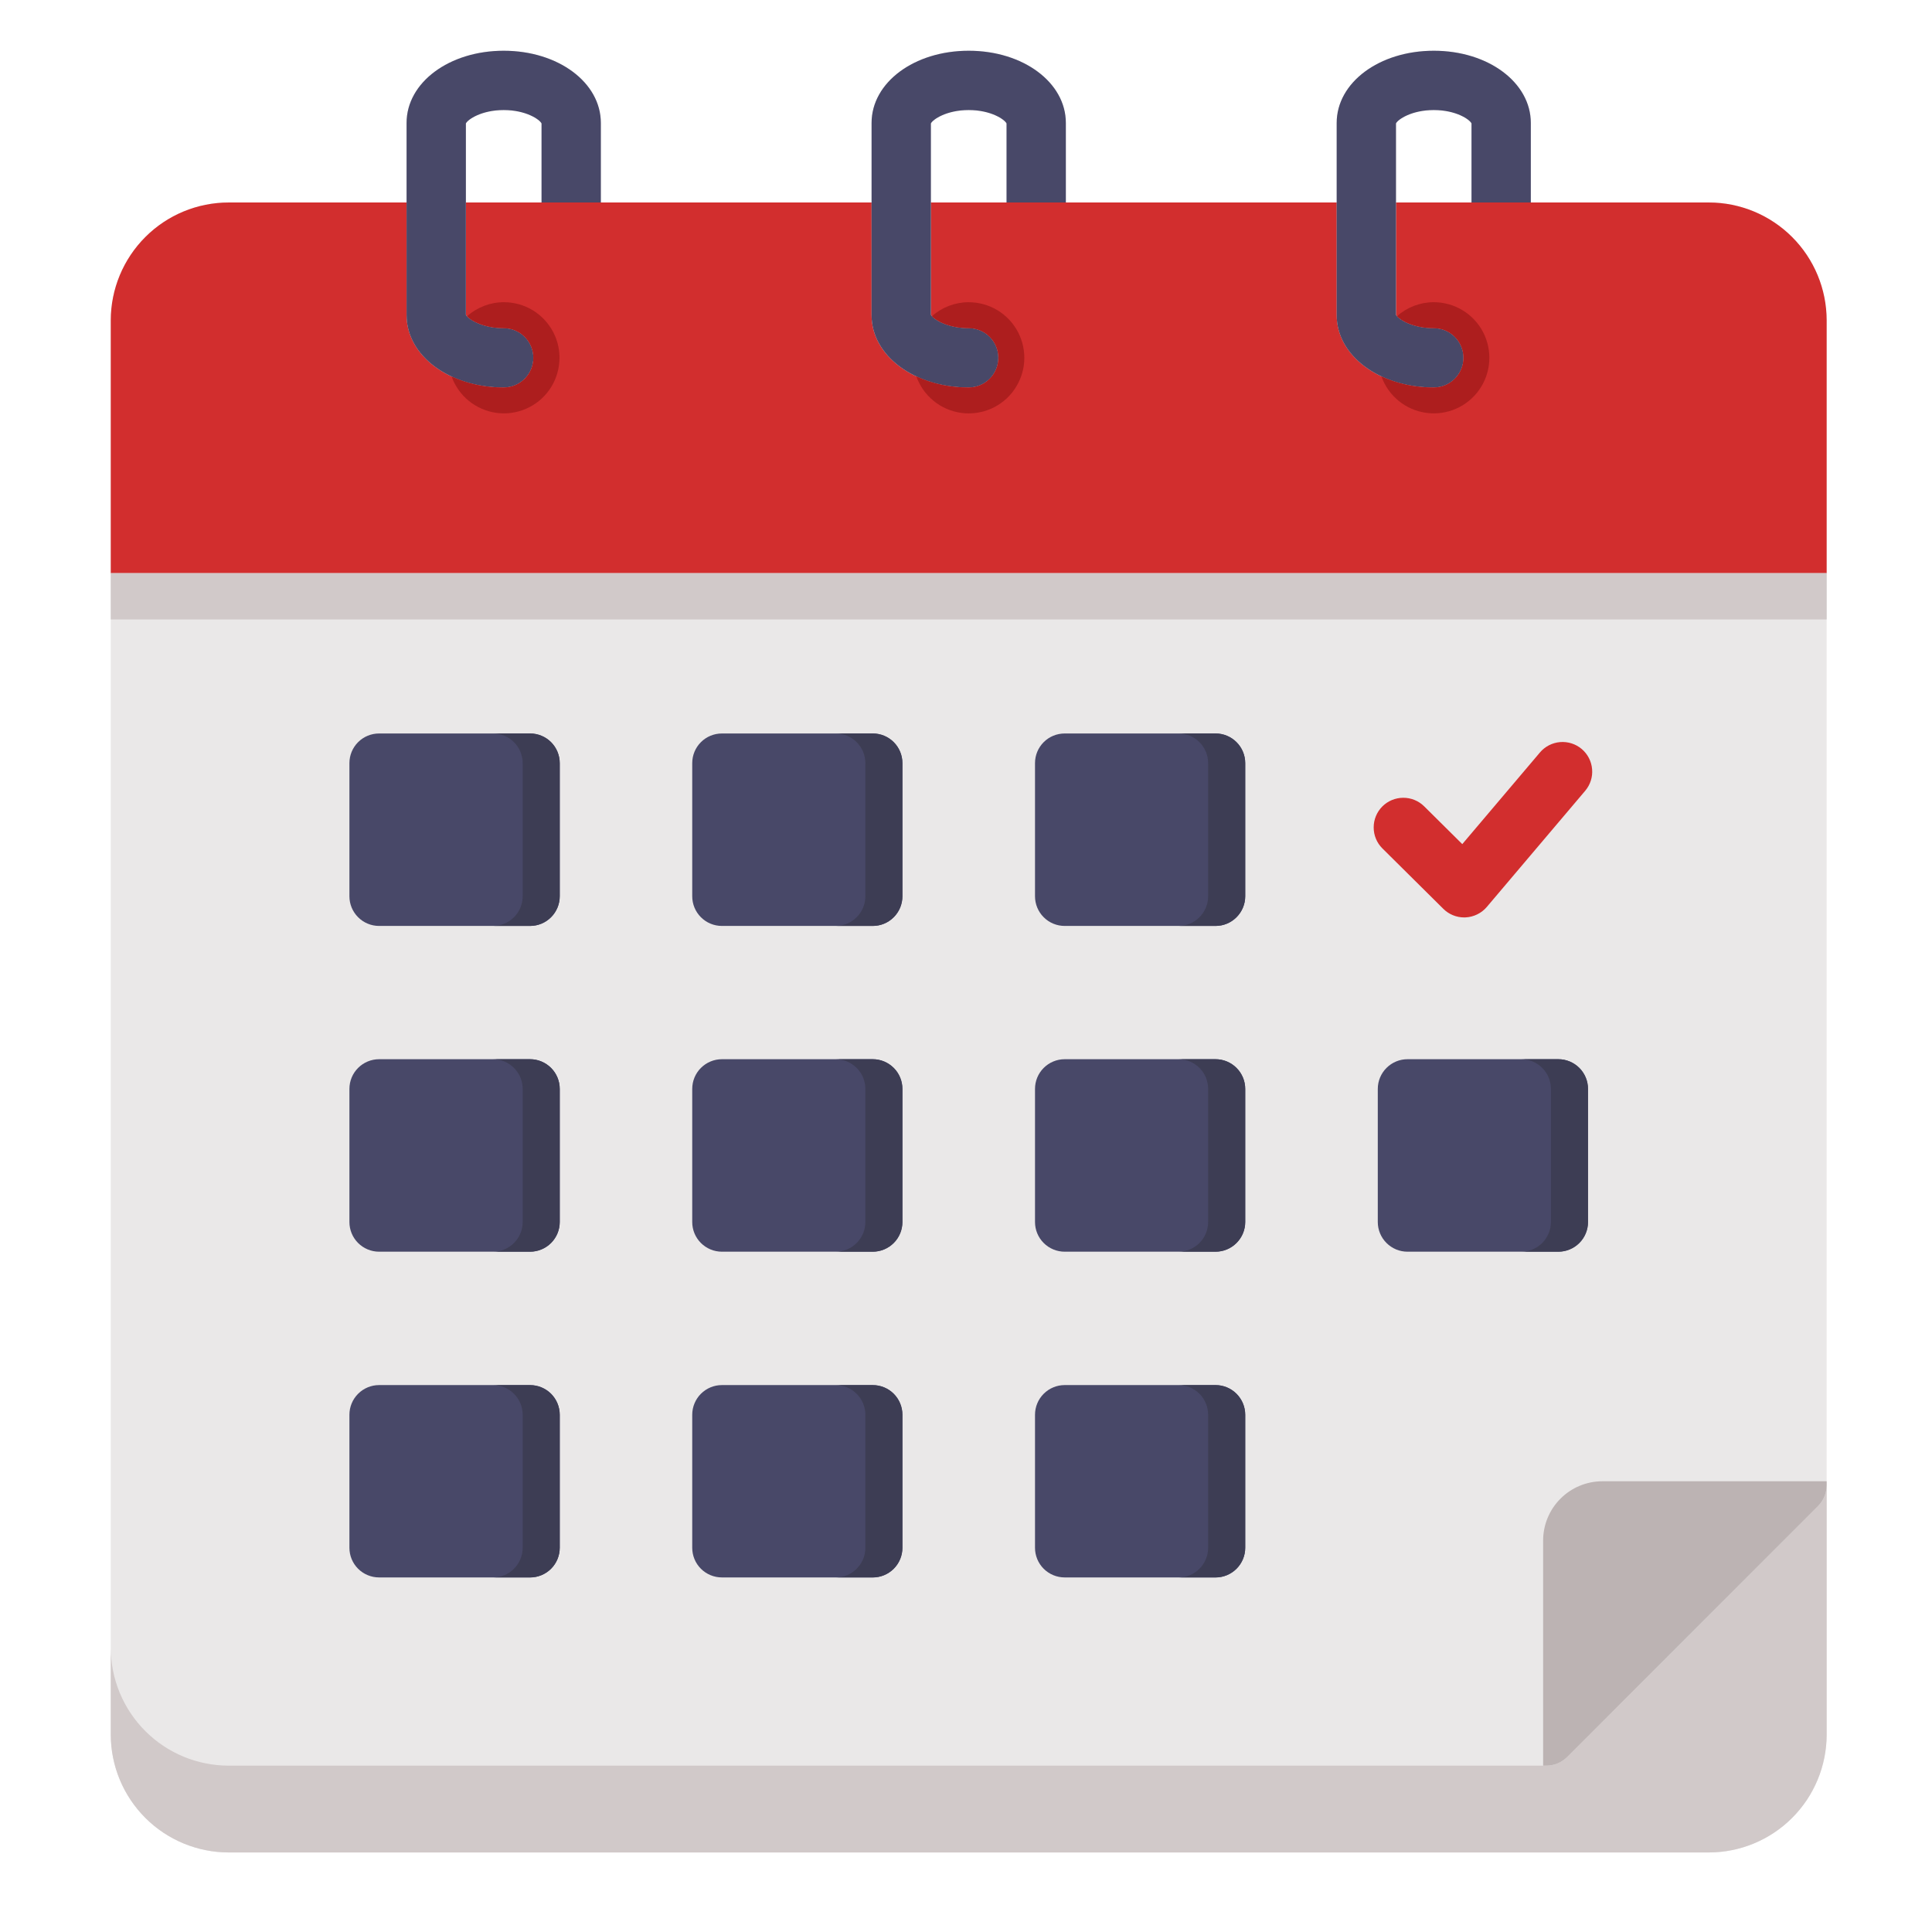 <svg width="57" height="57" viewBox="0 0 57 57" fill="none" xmlns="http://www.w3.org/2000/svg">
<path d="M50.419 5.974H45.164V3.628C45.164 2.433 43.907 1.497 42.302 1.497C40.695 1.497 39.436 2.433 39.436 3.628V5.974H31.446V3.628C31.446 2.433 30.187 1.497 28.58 1.497C26.973 1.497 25.714 2.433 25.714 3.628V5.974H17.727V3.628C17.727 2.433 16.468 1.497 14.861 1.497C13.254 1.497 11.995 2.433 11.995 3.628V5.974H6.745C5.823 5.975 4.939 6.341 4.288 6.993C3.636 7.645 3.269 8.528 3.268 9.45V51.177C3.269 52.099 3.636 52.982 4.288 53.634C4.939 54.285 5.823 54.652 6.745 54.653H50.419C51.34 54.652 52.223 54.285 52.874 53.633C53.525 52.982 53.891 52.098 53.892 51.177V9.45C53.891 8.529 53.525 7.645 52.874 6.994C52.223 6.342 51.34 5.975 50.419 5.974ZM41.187 3.641C41.24 3.526 41.643 3.247 42.302 3.247C42.96 3.247 43.361 3.526 43.415 3.641V5.974H41.187V3.641ZM27.464 3.642C27.519 3.526 27.922 3.247 28.58 3.247C29.238 3.247 29.641 3.526 29.696 3.642V5.974H27.464V3.642ZM13.745 3.642C13.8 3.526 14.203 3.247 14.861 3.247C15.519 3.247 15.922 3.526 15.977 3.642V5.974H13.745V3.642Z" fill="#EAE8E8"/>
<path d="M26.624 22.515V26.443C26.624 26.675 26.532 26.897 26.368 27.061C26.204 27.226 25.982 27.318 25.749 27.318H21.298C21.066 27.318 20.843 27.226 20.679 27.061C20.515 26.897 20.423 26.675 20.423 26.443V22.515C20.423 22.282 20.515 22.06 20.679 21.896C20.843 21.732 21.066 21.64 21.298 21.64H25.749C25.982 21.64 26.204 21.732 26.368 21.896C26.532 22.06 26.624 22.282 26.624 22.515ZM35.863 21.64H31.411C31.179 21.64 30.956 21.732 30.792 21.896C30.628 22.06 30.536 22.282 30.536 22.515V26.443C30.536 26.675 30.628 26.897 30.792 27.061C30.956 27.226 31.179 27.318 31.411 27.318H35.863C36.095 27.318 36.317 27.226 36.481 27.061C36.645 26.897 36.738 26.675 36.738 26.443V22.515C36.738 22.282 36.645 22.06 36.481 21.896C36.317 21.732 36.095 21.64 35.863 21.64ZM15.639 31.25H11.184C10.952 31.25 10.729 31.343 10.565 31.507C10.401 31.671 10.309 31.893 10.309 32.126V36.054C10.309 36.286 10.401 36.508 10.565 36.672C10.729 36.836 10.952 36.929 11.184 36.929H15.639C15.871 36.929 16.094 36.836 16.258 36.672C16.422 36.508 16.514 36.286 16.514 36.054V32.126C16.514 31.893 16.422 31.671 16.258 31.507C16.094 31.343 15.871 31.25 15.639 31.25ZM25.749 31.25H21.298C21.066 31.25 20.843 31.343 20.679 31.507C20.515 31.671 20.423 31.893 20.423 32.126V36.054C20.423 36.286 20.515 36.508 20.679 36.672C20.843 36.836 21.066 36.929 21.298 36.929H25.749C25.981 36.929 26.204 36.836 26.368 36.672C26.532 36.508 26.624 36.286 26.624 36.054V32.126C26.624 31.893 26.532 31.671 26.368 31.507C26.204 31.343 25.982 31.25 25.749 31.25H25.749ZM35.863 31.25H31.411C31.179 31.25 30.956 31.343 30.792 31.507C30.628 31.671 30.536 31.893 30.536 32.126V36.054C30.536 36.286 30.628 36.508 30.792 36.672C30.956 36.836 31.179 36.929 31.411 36.929H35.863C36.095 36.929 36.317 36.836 36.481 36.672C36.645 36.508 36.738 36.286 36.738 36.054V32.126C36.738 31.893 36.645 31.671 36.481 31.507C36.317 31.343 36.095 31.25 35.863 31.25H35.863ZM15.639 40.864H11.184C10.952 40.864 10.729 40.957 10.565 41.121C10.401 41.285 10.309 41.508 10.309 41.739V45.664C10.309 45.897 10.401 46.119 10.565 46.283C10.729 46.447 10.952 46.539 11.184 46.539H15.639C15.871 46.539 16.094 46.447 16.258 46.283C16.422 46.119 16.514 45.897 16.514 45.664V41.74C16.514 41.508 16.422 41.285 16.258 41.121C16.094 40.957 15.871 40.865 15.639 40.865L15.639 40.864ZM25.749 40.864H21.298C21.066 40.864 20.843 40.957 20.679 41.121C20.515 41.285 20.423 41.508 20.423 41.739V45.664C20.423 45.897 20.515 46.119 20.679 46.283C20.843 46.447 21.066 46.539 21.298 46.539H25.749C25.981 46.539 26.204 46.447 26.368 46.283C26.532 46.119 26.624 45.897 26.624 45.664V41.74C26.624 41.508 26.532 41.285 26.368 41.121C26.204 40.957 25.981 40.865 25.749 40.865L25.749 40.864ZM15.639 21.64H11.184C10.952 21.64 10.729 21.732 10.565 21.896C10.401 22.06 10.309 22.282 10.309 22.515V26.443C10.309 26.675 10.401 26.897 10.565 27.061C10.729 27.226 10.952 27.318 11.184 27.318H15.639C15.871 27.318 16.094 27.226 16.258 27.061C16.422 26.897 16.514 26.675 16.514 26.443V22.515C16.514 22.282 16.422 22.06 16.258 21.896C16.094 21.732 15.871 21.64 15.639 21.64ZM45.976 31.25H41.524C41.292 31.25 41.07 31.343 40.906 31.507C40.742 31.671 40.649 31.893 40.649 32.126V36.054C40.649 36.286 40.742 36.508 40.906 36.672C41.07 36.836 41.292 36.929 41.524 36.929H45.976C46.208 36.929 46.431 36.836 46.595 36.672C46.759 36.508 46.851 36.286 46.851 36.054V32.126C46.851 31.893 46.759 31.671 46.595 31.507C46.431 31.343 46.208 31.25 45.976 31.25ZM35.863 40.864H31.411C31.179 40.864 30.956 40.957 30.792 41.121C30.628 41.285 30.536 41.508 30.536 41.739V45.664C30.536 45.897 30.628 46.119 30.792 46.283C30.956 46.447 31.179 46.539 31.411 46.539H35.863C36.095 46.539 36.317 46.447 36.481 46.283C36.645 46.119 36.738 45.897 36.738 45.664V41.74C36.738 41.508 36.645 41.285 36.481 41.121C36.317 40.957 36.095 40.864 35.863 40.864Z" fill="#484868"/>
<path d="M15.639 21.64H14.546C14.778 21.64 15 21.732 15.164 21.896C15.328 22.06 15.421 22.282 15.421 22.515V26.443C15.421 26.675 15.328 26.897 15.164 27.061C15 27.226 14.778 27.318 14.546 27.318H15.639C15.871 27.318 16.094 27.226 16.258 27.061C16.422 26.897 16.514 26.675 16.514 26.443V22.515C16.514 22.282 16.422 22.06 16.258 21.896C16.094 21.732 15.871 21.64 15.639 21.64Z" fill="#3D3D54"/>
<path d="M25.749 40.865H24.656C24.888 40.865 25.11 40.957 25.274 41.121C25.439 41.285 25.531 41.508 25.531 41.74V45.665C25.531 45.897 25.439 46.119 25.274 46.283C25.11 46.447 24.888 46.54 24.656 46.54H25.749C25.982 46.54 26.204 46.447 26.368 46.283C26.532 46.119 26.624 45.897 26.624 45.665V41.74C26.624 41.508 26.532 41.285 26.368 41.121C26.204 40.957 25.982 40.865 25.749 40.865Z" fill="#3D3D54"/>
<path d="M25.749 31.25H24.656C24.888 31.25 25.11 31.343 25.274 31.507C25.439 31.671 25.531 31.893 25.531 32.126V36.054C25.531 36.286 25.439 36.508 25.274 36.672C25.11 36.836 24.888 36.929 24.656 36.929H25.749C25.982 36.929 26.204 36.836 26.368 36.672C26.532 36.508 26.624 36.286 26.624 36.054V32.126C26.624 31.893 26.532 31.671 26.368 31.507C26.204 31.343 25.982 31.25 25.749 31.25Z" fill="#3D3D54"/>
<path d="M15.639 40.865H14.546C14.778 40.865 15 40.957 15.164 41.121C15.328 41.285 15.421 41.508 15.421 41.74V45.665C15.421 45.897 15.328 46.119 15.164 46.283C15 46.447 14.778 46.54 14.546 46.54H15.639C15.871 46.54 16.094 46.447 16.258 46.283C16.422 46.119 16.514 45.897 16.514 45.665V41.74C16.514 41.508 16.422 41.285 16.258 41.121C16.094 40.957 15.871 40.865 15.639 40.865Z" fill="#3D3D54"/>
<path d="M15.639 31.25H14.546C14.778 31.25 15 31.343 15.164 31.507C15.328 31.671 15.421 31.893 15.421 32.126V36.054C15.421 36.286 15.328 36.508 15.164 36.672C15 36.836 14.778 36.929 14.546 36.929H15.639C15.871 36.929 16.094 36.836 16.258 36.672C16.422 36.508 16.514 36.286 16.514 36.054V32.126C16.514 31.893 16.422 31.671 16.258 31.507C16.094 31.343 15.871 31.25 15.639 31.25Z" fill="#3D3D54"/>
<path d="M35.863 40.865H34.769C35.001 40.865 35.224 40.957 35.388 41.121C35.552 41.285 35.644 41.508 35.644 41.74V45.665C35.644 45.897 35.552 46.119 35.388 46.283C35.224 46.447 35.001 46.54 34.769 46.54H35.863C36.095 46.54 36.317 46.447 36.481 46.283C36.645 46.119 36.738 45.897 36.738 45.665V41.74C36.738 41.508 36.645 41.285 36.481 41.121C36.317 40.957 36.095 40.865 35.863 40.865Z" fill="#3D3D54"/>
<path d="M35.863 21.64H34.769C35.001 21.64 35.224 21.732 35.388 21.896C35.552 22.06 35.644 22.282 35.644 22.515V26.443C35.644 26.675 35.552 26.897 35.388 27.061C35.224 27.226 35.001 27.318 34.769 27.318H35.863C36.095 27.318 36.317 27.226 36.481 27.061C36.645 26.897 36.738 26.675 36.738 26.443V22.515C36.738 22.282 36.645 22.06 36.481 21.896C36.317 21.732 36.095 21.64 35.863 21.64Z" fill="#3D3D54"/>
<path d="M25.749 21.64H24.656C24.888 21.64 25.11 21.732 25.274 21.896C25.439 22.06 25.531 22.282 25.531 22.515V26.443C25.531 26.675 25.439 26.897 25.274 27.061C25.11 27.226 24.888 27.318 24.656 27.318H25.749C25.982 27.318 26.204 27.226 26.368 27.061C26.532 26.897 26.624 26.675 26.624 26.443V22.515C26.624 22.282 26.532 22.06 26.368 21.896C26.204 21.732 25.982 21.64 25.749 21.64Z" fill="#3D3D54"/>
<path d="M45.976 31.25H44.882C45.114 31.25 45.337 31.343 45.501 31.507C45.665 31.671 45.757 31.893 45.757 32.126V36.054C45.757 36.286 45.665 36.508 45.501 36.672C45.337 36.836 45.114 36.929 44.882 36.929H45.976C46.208 36.929 46.431 36.836 46.595 36.672C46.759 36.508 46.851 36.286 46.851 36.054V32.126C46.851 31.893 46.759 31.671 46.595 31.507C46.431 31.343 46.208 31.25 45.976 31.25Z" fill="#3D3D54"/>
<path d="M35.863 31.25H34.769C35.001 31.25 35.224 31.343 35.388 31.507C35.552 31.671 35.644 31.893 35.644 32.126V36.054C35.644 36.286 35.552 36.508 35.388 36.672C35.224 36.836 35.001 36.929 34.769 36.929H35.863C36.095 36.929 36.317 36.836 36.481 36.672C36.645 36.508 36.738 36.286 36.738 36.054V32.126C36.738 31.893 36.645 31.671 36.481 31.507C36.317 31.343 36.095 31.25 35.863 31.25Z" fill="#3D3D54"/>
<path d="M43.198 27.067C42.967 27.067 42.746 26.976 42.582 26.813L40.784 25.03C40.62 24.867 40.528 24.645 40.528 24.413C40.527 24.182 40.618 23.96 40.781 23.795C40.944 23.631 41.165 23.538 41.397 23.537C41.628 23.535 41.851 23.625 42.016 23.788L43.142 24.904L45.433 22.2C45.583 22.023 45.797 21.913 46.028 21.894C46.259 21.875 46.489 21.948 46.666 22.098C46.843 22.248 46.953 22.462 46.972 22.694C46.992 22.925 46.918 23.154 46.768 23.331L43.866 26.757C43.788 26.849 43.692 26.924 43.583 26.977C43.475 27.03 43.357 27.061 43.236 27.066C43.223 27.066 43.211 27.067 43.198 27.067Z" fill="#D22E2E"/>
<path d="M46.238 51.836C46.157 51.917 46.06 51.982 45.954 52.026C45.848 52.07 45.734 52.092 45.619 52.092H6.745C5.823 52.091 4.939 51.725 4.288 51.073C3.636 50.421 3.269 49.538 3.268 48.616V51.177C3.269 52.099 3.636 52.982 4.288 53.634C4.939 54.285 5.823 54.652 6.745 54.653H50.419C51.34 54.652 52.223 54.285 52.874 53.633C53.525 52.982 53.891 52.098 53.892 51.177V43.817C53.892 44.049 53.8 44.271 53.636 44.435L46.238 51.836Z" fill="#D1C9C9"/>
<path d="M53.892 43.817V43.702H47.277C46.812 43.702 46.367 43.886 46.039 44.215C45.711 44.543 45.527 44.988 45.527 45.452V52.092H45.619C45.734 52.092 45.848 52.07 45.954 52.026C46.06 51.982 46.157 51.917 46.238 51.836L53.636 44.435C53.8 44.271 53.892 44.049 53.892 43.817Z" fill="#BCB3B3"/>
<path d="M50.419 5.974H41.187V9.286C41.238 9.401 41.639 9.682 42.302 9.682C42.534 9.682 42.757 9.774 42.921 9.938C43.085 10.102 43.177 10.325 43.177 10.557C43.177 10.789 43.085 11.011 42.921 11.175C42.757 11.34 42.534 11.432 42.302 11.432C40.695 11.432 39.437 10.495 39.437 9.298V5.974H27.464V9.285C27.517 9.401 27.918 9.682 28.58 9.682C28.812 9.682 29.035 9.774 29.199 9.938C29.363 10.102 29.455 10.325 29.455 10.557C29.455 10.789 29.363 11.011 29.199 11.175C29.035 11.34 28.812 11.432 28.58 11.432C26.973 11.432 25.714 10.495 25.714 9.298V5.974H13.746V9.285C13.798 9.401 14.2 9.682 14.861 9.682C15.093 9.682 15.316 9.774 15.48 9.938C15.644 10.102 15.736 10.325 15.736 10.557C15.736 10.789 15.644 11.011 15.48 11.175C15.316 11.34 15.093 11.432 14.861 11.432C13.255 11.432 11.996 10.495 11.996 9.298V5.974H6.745C5.823 5.975 4.939 6.341 4.288 6.993C3.636 7.645 3.269 8.528 3.268 9.45V16.91H53.892V9.45C53.891 8.529 53.525 7.645 52.874 6.994C52.223 6.342 51.34 5.975 50.419 5.974Z" fill="#D22E2E"/>
<path d="M3.268 16.91H53.892V18.276H3.268V16.91Z" fill="#D1C9C9"/>
<path d="M29.455 10.557C29.455 10.789 29.363 11.011 29.199 11.175C29.035 11.34 28.812 11.432 28.58 11.432C26.973 11.432 25.714 10.495 25.714 9.298V3.628C25.714 2.433 26.973 1.497 28.58 1.497C30.187 1.497 31.446 2.433 31.446 3.628V5.974H29.696V3.642C29.641 3.526 29.238 3.247 28.58 3.247C27.922 3.247 27.519 3.526 27.464 3.642V9.285C27.517 9.401 27.918 9.682 28.58 9.682C28.812 9.682 29.035 9.774 29.199 9.938C29.363 10.102 29.455 10.325 29.455 10.557ZM14.861 9.682C14.2 9.682 13.798 9.401 13.745 9.285V3.642C13.8 3.526 14.203 3.247 14.861 3.247C15.519 3.247 15.922 3.526 15.977 3.642V5.974H17.727V3.628C17.727 2.433 16.468 1.497 14.861 1.497C13.254 1.497 11.995 2.433 11.995 3.628V9.298C11.995 10.495 13.254 11.432 14.861 11.432C15.093 11.432 15.316 11.34 15.48 11.175C15.644 11.011 15.736 10.789 15.736 10.557C15.736 10.325 15.644 10.102 15.48 9.938C15.316 9.774 15.093 9.682 14.861 9.682ZM42.302 9.682C41.639 9.682 41.238 9.401 41.186 9.286V3.641C41.24 3.526 41.642 3.247 42.302 3.247C42.96 3.247 43.361 3.526 43.414 3.641V5.974H45.164V3.628C45.164 2.433 43.907 1.497 42.302 1.497C40.695 1.497 39.436 2.433 39.436 3.628V9.298C39.436 10.495 40.695 11.432 42.302 11.432C42.534 11.432 42.757 11.34 42.921 11.175C43.085 11.011 43.177 10.789 43.177 10.557C43.177 10.325 43.085 10.102 42.921 9.938C42.757 9.774 42.534 9.682 42.302 9.682Z" fill="#484868"/>
<path d="M14.867 8.916C14.465 8.916 14.078 9.064 13.778 9.332C13.895 9.462 14.276 9.682 14.861 9.682C15.093 9.682 15.316 9.774 15.48 9.938C15.644 10.102 15.736 10.325 15.736 10.557C15.736 10.789 15.644 11.011 15.48 11.176C15.316 11.34 15.093 11.432 14.861 11.432C14.331 11.437 13.806 11.326 13.323 11.107C13.424 11.39 13.601 11.64 13.834 11.829C14.068 12.019 14.348 12.14 14.646 12.181C14.944 12.221 15.247 12.179 15.522 12.059C15.798 11.939 16.035 11.746 16.208 11.5C16.381 11.255 16.483 10.966 16.503 10.666C16.524 10.367 16.461 10.067 16.323 9.8C16.184 9.534 15.975 9.31 15.719 9.154C15.462 8.998 15.167 8.916 14.867 8.916Z" fill="#AD1E1E"/>
<path d="M28.58 8.916C28.18 8.916 27.794 9.063 27.495 9.329C27.608 9.459 27.991 9.682 28.58 9.682C28.812 9.682 29.035 9.774 29.199 9.938C29.363 10.102 29.455 10.325 29.455 10.557C29.455 10.789 29.363 11.011 29.199 11.175C29.035 11.34 28.812 11.432 28.58 11.432C28.047 11.437 27.52 11.325 27.035 11.104C27.136 11.388 27.312 11.638 27.545 11.828C27.778 12.018 28.059 12.14 28.357 12.181C28.654 12.222 28.958 12.18 29.234 12.061C29.509 11.941 29.747 11.748 29.92 11.502C30.094 11.257 30.196 10.968 30.217 10.668C30.237 10.369 30.175 10.069 30.037 9.802C29.898 9.535 29.689 9.311 29.432 9.155C29.175 8.999 28.881 8.917 28.58 8.917V8.916Z" fill="#AD1E1E"/>
<path d="M42.3 8.916C41.901 8.916 41.515 9.063 41.216 9.328C41.328 9.458 41.71 9.682 42.302 9.682C42.534 9.682 42.757 9.774 42.921 9.938C43.085 10.102 43.177 10.325 43.177 10.557C43.177 10.789 43.085 11.011 42.921 11.175C42.757 11.34 42.534 11.432 42.302 11.432C41.769 11.437 41.241 11.325 40.755 11.104C40.856 11.387 41.032 11.637 41.265 11.827C41.498 12.017 41.779 12.139 42.077 12.18C42.374 12.221 42.678 12.18 42.954 12.06C43.229 11.941 43.467 11.747 43.64 11.502C43.814 11.256 43.916 10.968 43.937 10.668C43.957 10.368 43.895 10.068 43.757 9.801C43.619 9.535 43.41 9.311 43.153 9.155C42.896 8.999 42.601 8.916 42.3 8.916Z" fill="#AD1E1E"/>
</svg>
